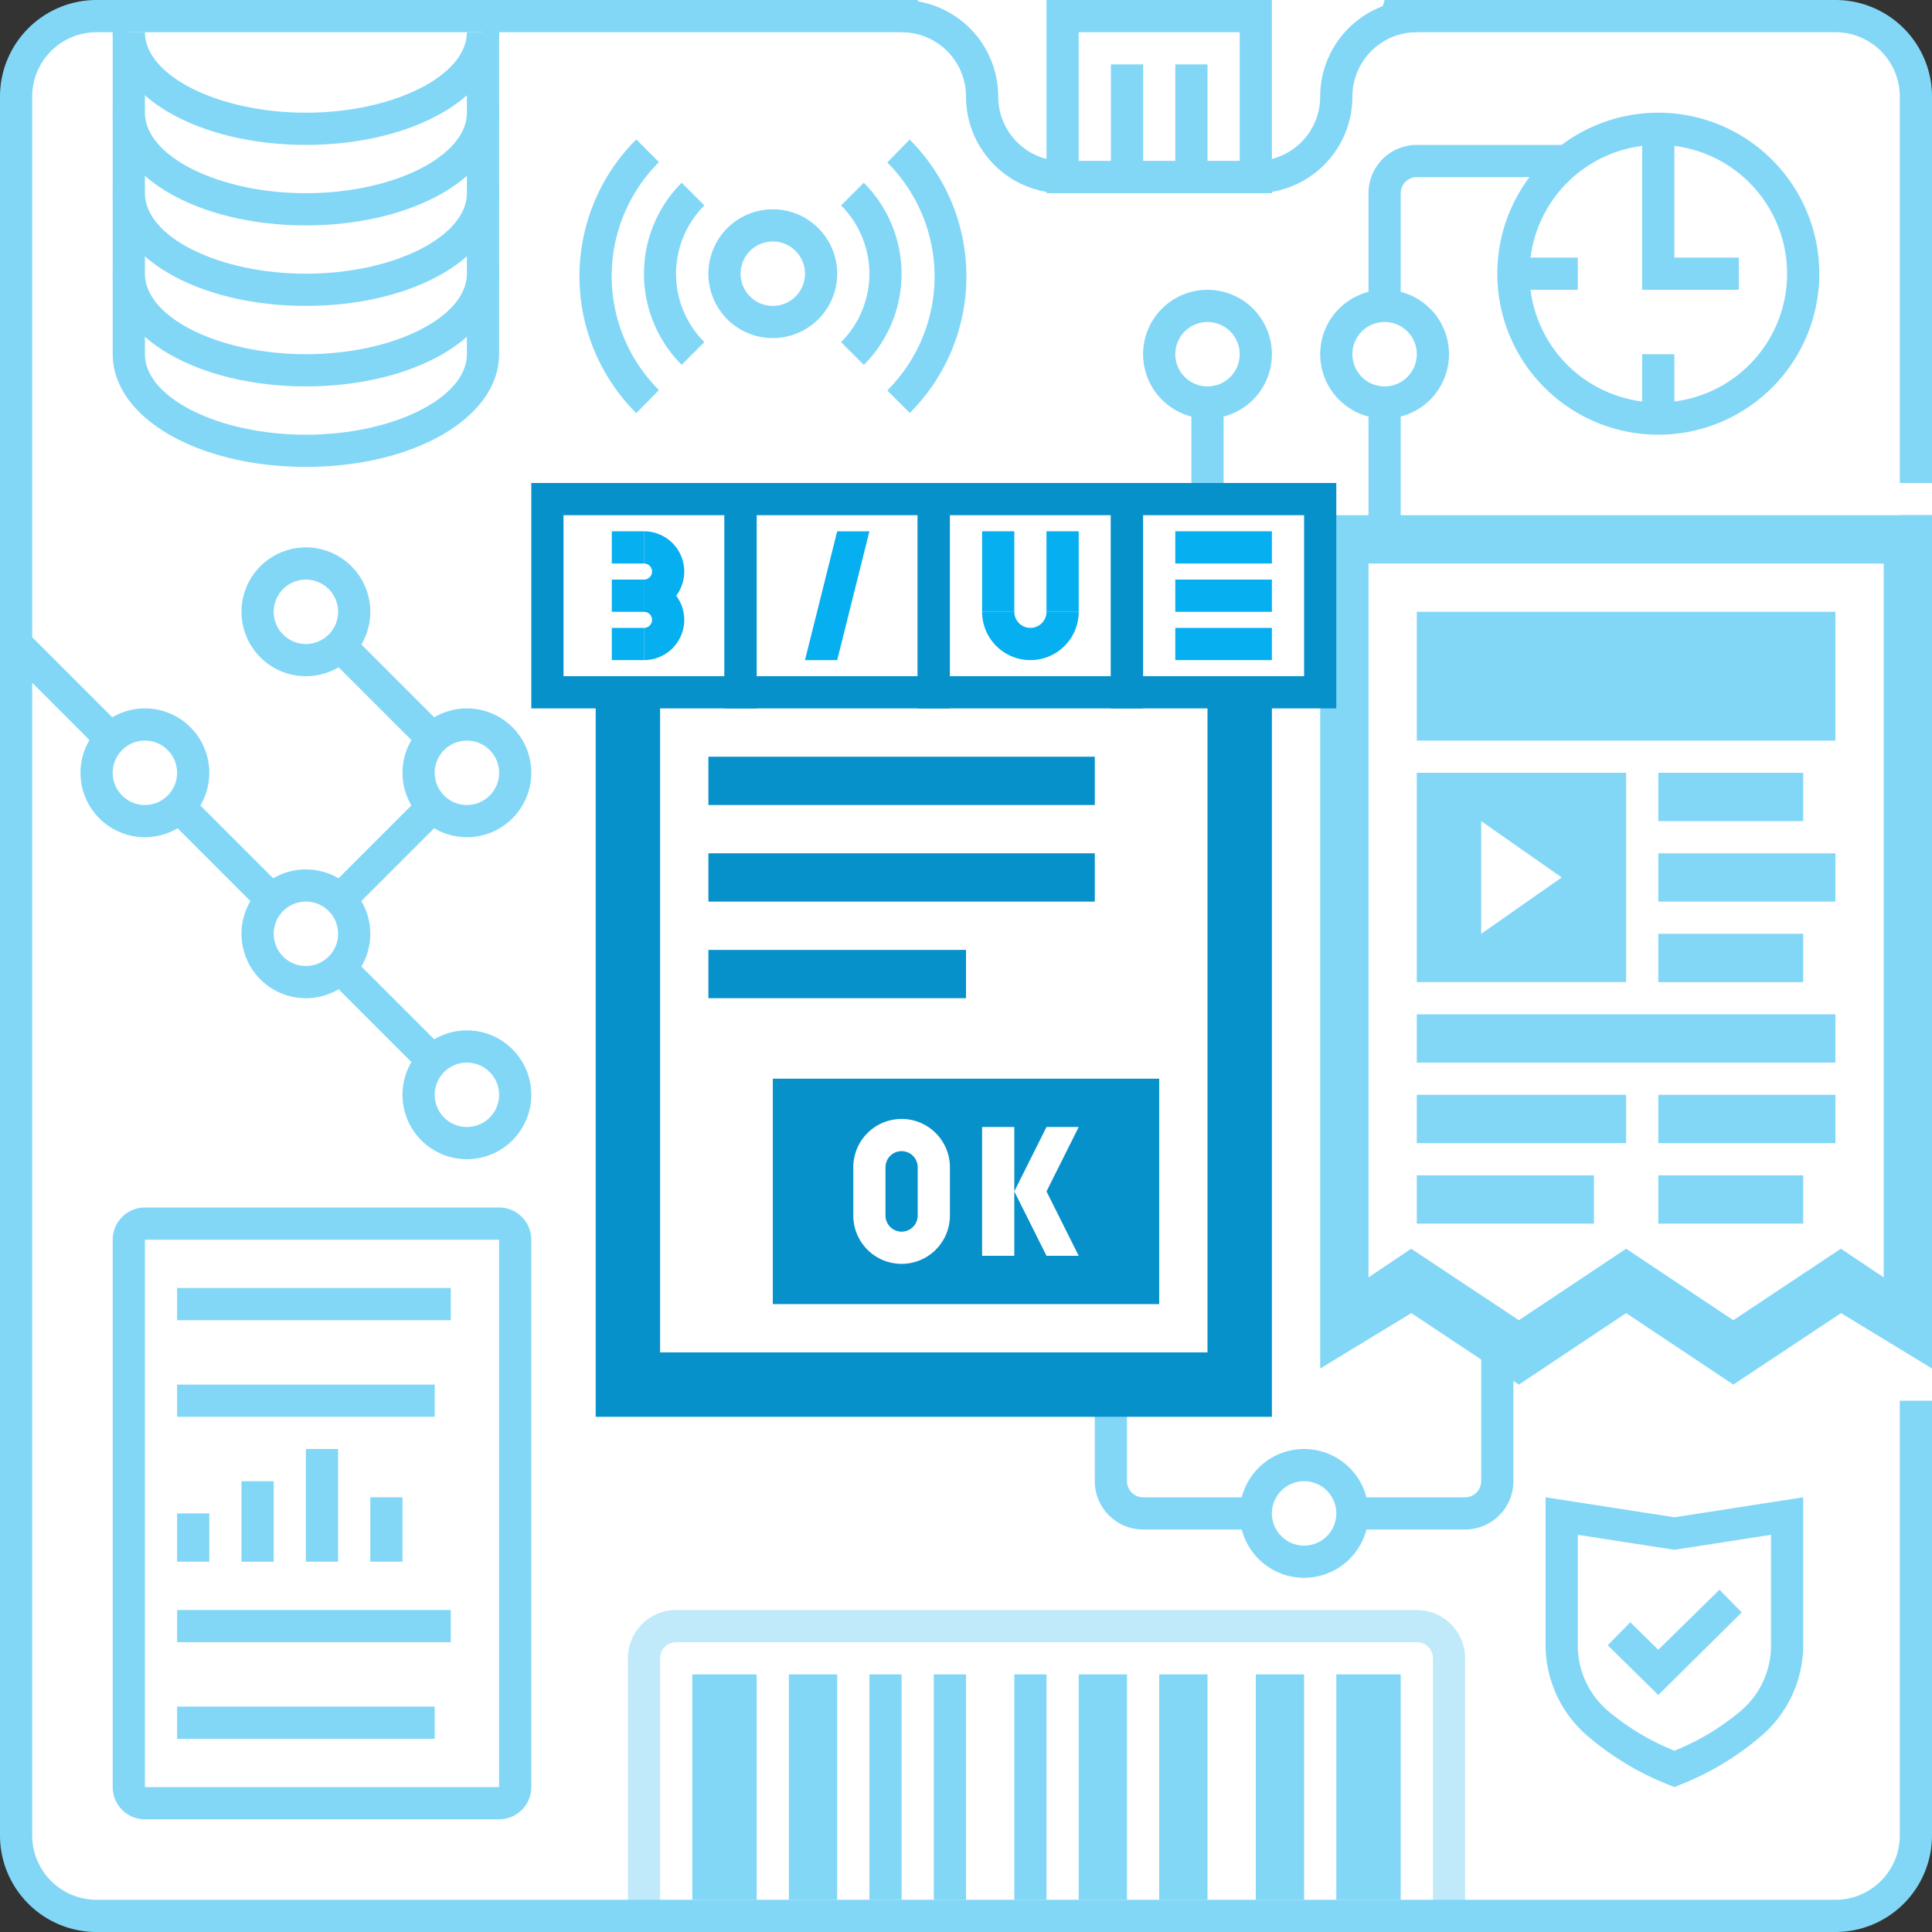 <svg id="Vrstva_1" data-name="Vrstva 1" xmlns="http://www.w3.org/2000/svg" viewBox="0 0 120 120"><rect x="0" y="0" width="120" height="120" fill="#333333" stroke="none"/><defs><style>.cls-1{fill:#fff}.cls-2{fill:#82d7f7}.cls-4{fill:#0791cb}.cls-5{fill:#05aff0}</style></defs><rect id="rect6507" class="cls-1" x="1" y="1" width="118" height="118" rx="5" ry="5"/><path class="cls-2" d="M114 120H6a6 6 0 01-6-6V6a6 6 0 016-6h108a6 6 0 016 6v108a6 6 0 01-6 6zM6 2a4 4 0 00-4 4v108a4 4 0 004 4h108a4 4 0 004-4V6a4 4 0 00-4-4z"/><path id="path16596-9-6" class="cls-2" d="M106.78 98.72l1.4 1.43-5.18 5.13-3.14-3.09 1.4-1.43 1.74 1.71 3.82-3.75zM98 95.33v7a5.34 5.34 0 002.05 4.08 15.06 15.06 0 003.95 2.33 15.06 15.06 0 003.95-2.33 5.34 5.34 0 002.05-4.08v-7l-6 .93zM96 93l8 1.24 8-1.24v9.35a7.46 7.46 0 01-2.72 5.57 17.52 17.52 0 01-4.89 2.92l-.39.16-.39-.16a17.52 17.52 0 01-4.89-2.92 7.46 7.46 0 01-2.72-5.57V93z"/><path id="rect8471" class="cls-1" d="M116 30v2h4v-2zm0 53v4h4v-4z"/><path id="path47415" class="cls-2" d="M82 32v53l5.66-3.44L94.34 86l6.66-4.44 6.66 4.44 6.69-4.44L120 85V32zm3 3h32v44.34l-2.66-1.78-6.68 4.44-6.66-4.44L94.34 82l-6.69-4.44L85 79.34zm3 3v8h26v-8zm0 10v13h13V48zm15 0v3h9v-3zm-11 3l5 3.5-5 3.5zm11 2v3h11v-3zm0 5v3h9v-3zm-15 5v3h26v-3zm0 5v3h13v-3zm15 0v3h11v-3zm-15 5v3h11v-3zm15 0v3h9v-3z"/><g id="g13848"><path id="path5721" class="cls-2" d="M9 77h22v34H9zm0-2a2 2 0 00-2 2v34a2 2 0 002 2h22a2 2 0 002-2V77a2 2 0 00-2-2z"/><path id="path5719" class="cls-2" d="M11 80v2h17v-2z"/><path id="path5717" class="cls-2" d="M11 86v2h16v-2z"/><path id="path5715" class="cls-2" d="M11 94v3h2v-3z"/><path id="rect5848" class="cls-2" d="M11 100v2h17v-2z"/><path id="path5728-0" class="cls-2" d="M11 106v2h16v-2z"/><path id="path5730" class="cls-2" d="M15 92v5h2v-5z"/><path id="path5732" class="cls-2" d="M19 90v7h2v-7z"/><path id="path5734" class="cls-2" d="M23 93v4h2v-4z"/></g><path id="path7429" class="cls-1" d="M19 11c-6.08 0-11 2.69-11 6v5c0 3.31 4.92 6 11 6s11-2.69 11-6v-5c0-3.31-4.92-6-11-6z"/><path class="cls-2" d="M19 29c-6.73 0-12-3.07-12-7v-5c0-3.93 5.27-7 12-7s12 3.07 12 7v5c0 3.93-5.27 7-12 7zm0-17c-5.42 0-10 2.29-10 5v5c0 2.71 4.58 5 10 5s10-2.29 10-5v-5c0-2.71-4.58-5-10-5z"/><path id="path7426" class="cls-1" d="M19 6C12.92 6 8 8.69 8 12v5c0 3.31 4.92 6 11 6s11-2.69 11-6v-5c0-3.31-4.92-6-11-6z"/><path class="cls-2" d="M19 24c-6.73 0-12-3.07-12-7v-5c0-3.93 5.27-7 12-7s12 3.07 12 7v5c0 3.93-5.27 7-12 7zm0-17C13.58 7 9 9.29 9 12v5c0 2.71 4.58 5 10 5s10-2.29 10-5v-5c0-2.71-4.58-5-10-5z"/><path id="path8289" class="cls-1" d="M19 1C12.92 1 8 3.69 8 7v5c0 3.31 4.92 6 11 6s11-2.69 11-6V7c0-3.31-4.92-6-11-6z"/><path class="cls-2" d="M19 19c-6.73 0-12-3.07-12-7V7c0-3.93 5.27-7 12-7s12 3.07 12 7v5c0 3.93-5.27 7-12 7zm0-17C13.58 2 9 4.29 9 7v5c0 2.71 4.58 5 10 5s10-2.29 10-5V7c0-2.71-4.58-5-10-5z"/><path id="path8291" class="cls-1" d="M8 2v5c0 3.31 4.92 6 11 6s11-2.69 11-6V2z"/><path class="cls-2" d="M19 14c-6.73 0-12-3.07-12-7V1h24v6c0 3.93-5.27 7-12 7zM9 3v4c0 2.71 4.58 5 10 5s10-2.29 10-5V3z"/><path id="path8293" class="cls-1" d="M30 2c0 3.31-4.92 6-11 6S8 5.31 8 2"/><path class="cls-2" d="M19 9C12.27 9 7 5.93 7 2h2c0 2.71 4.58 5 10 5s10-2.29 10-5h2c0 3.93-5.27 7-12 7zm64 95h4v14h-4zm-5 0h3v14h-3zm-6 0h3v14h-3zm-5 0h3v14h-3zm-4 0h2v14h-2zm-5 0h2v14h-2zm-4 0h2v14h-2zm-5 0h3v14h-3zm-6 0h4v14h-4z"/><path d="M90 119a1 1 0 01-1-1v-15a1 1 0 00-1-1H42a1 1 0 00-1 1v15a1 1 0 01-2 0v-15a3 3 0 013-3h46a3 3 0 013 3v15a1 1 0 01-1 1z" style="opacity:.5;isolation:isolate;fill:#82d7f7"/><path class="cls-2" d="M103 27a10 10 0 1110-10 10 10 0 01-10 10zm0-18a8 8 0 108 8 8 8 0 00-8-8z"/><path class="cls-2" d="M94 16h4v2h-4zm8 0h6v2h-6z"/><path class="cls-2" d="M102 8h2v10h-2zm0 14h2v4h-2zm-28 2.5h2v8h-2zM77.5 95H71a3 3 0 01-3-3v-6a1 1 0 012 0v6a1 1 0 001 1h6.5a1 1 0 010 2z"/><path id="path6363" class="cls-4" d="M37 32v56h42V32z"/><path id="path6361" class="cls-1" d="M41 36v48h34V36z"/><g id="g6390"><path class="cls-2" d="M19 62a4 4 0 114-4 4 4 0 01-4 4zm0-6a2 2 0 102 2 2 2 0 00-2-2zM9 52a4 4 0 114-4 4 4 0 01-4 4zm0-6a2 2 0 102 2 2 2 0 00-2-2zm10-4a4 4 0 114-4 4 4 0 01-4 4zm0-6a2 2 0 102 2 2 2 0 00-2-2zm10 16a4 4 0 114-4 4 4 0 01-4 4zm0-6a2 2 0 102 2 2 2 0 00-2-2zm0 26a4 4 0 114-4 4 4 0 01-4 4zm0-6a2 2 0 102 2 2 2 0 00-2-2z"/><path class="cls-2" transform="rotate(-45 3.999 42.994)" d="M3 38.95h2v8.1H3z"/><path class="cls-2" transform="rotate(-45 13.995 53.003)" d="M13 48.95h2v8.1h-2z"/><path class="cls-2" transform="rotate(-45 23.996 63)" d="M23 58.95h2v8.1h-2z"/><path class="cls-2" transform="rotate(-45 23.992 43.002)" d="M23 38.95h2v8.1h-2z"/><path class="cls-2" transform="rotate(-45 23.994 53.001)" d="M19.95 52h8.1v2h-8.1z"/></g><g id="g6418"><path class="cls-2" d="M48 21a4 4 0 114-4 4 4 0 01-4 4zm0-6a2 2 0 102 2 2 2 0 00-2-2zm-5.66 7.66a8 8 0 010-11.31l1.41 1.41a6 6 0 000 8.49zm11.31 0l-1.41-1.41a6 6 0 000-8.49l1.41-1.41a8 8 0 01.01 11.31z"/><path class="cls-2" d="M39.52 25.66a12 12 0 010-17l1.41 1.41a10 10 0 000 14.16zm17 0l-1.41-1.41a10 10 0 000-14.16l1.39-1.42a12 12 0 010 16.99z"/></g><path class="cls-2" d="M86 19.5a1 1 0 01-1-1V12a3 3 0 013-3h9a1 1 0 010 2h-9a1 1 0 00-1 1v6.5a1 1 0 01-1 1zm-1 5h2v8h-2z"/><path class="cls-2" d="M86 26a4 4 0 114-4 4 4 0 01-4 4zm0-6a2 2 0 102 2 2 2 0 00-2-2zm-11 6a4 4 0 114-4 4 4 0 01-4 4zm0-6a2 2 0 102 2 2 2 0 00-2-2zm6 78a4 4 0 114-4 4 4 0 01-4 4zm0-6a2 2 0 102 2 2 2 0 00-2-2z"/><path class="cls-2" d="M91 95h-6.5a1 1 0 010-2H91a1 1 0 001-1v-9a1 1 0 012 0v9a3 3 0 01-3 3z"/><path id="path6483" class="cls-1" d="M57 0h29l-3 10H61z"/><path class="cls-2" d="M78 12H66a6 6 0 01-6-6 4 4 0 00-4-4V0a6 6 0 016 6 4 4 0 004 4h12a4 4 0 004-4 6 6 0 016-6v2a4 4 0 00-4 4 6 6 0 01-6 6z"/><path class="cls-2" d="M79 12H65V0h14zm-12-2h10V2H67z"/><path class="cls-2" d="M69 4h2v8h-2zm4 0h2v8h-2z"/><path id="rect6457" class="cls-1" d="M34 31h12v12H34z"/><path class="cls-4" d="M47 44H33V30h14zm-12-2h10V32H35z"/><path id="rect6459" class="cls-1" d="M46 31h12v12H46z"/><path class="cls-4" d="M59 44H45V30h14zm-12-2h10V32H47z"/><path id="rect6461" class="cls-1" d="M58 31h12v12H58z"/><path class="cls-4" d="M71 44H57V30h14zm-12-2h10V32H59z"/><path id="rect6463" class="cls-1" d="M70 31h12v12H70z"/><path class="cls-4" d="M83 44H69V30h14zm-12-2h10V32H71z"/><path id="rect6465" class="cls-5" d="M52 33h2l-2 8h-2z"/><path id="path6468" class="cls-5" d="M40 33v2a.5.5 0 010 1v2a2.5 2.5 0 000-5z"/><path id="rect6475" class="cls-5" d="M38 36h2v2h-2z"/><path id="path6479" class="cls-5" d="M40 36v2a.5.5 0 010 1v2a2.5 2.5 0 000-5z"/><path id="rect6486" class="cls-5" d="M38 33h2v2h-2z"/><path id="rect6488" class="cls-5" d="M38 39h2v2h-2z"/><path id="path6490" class="cls-5" d="M61 38a3 3 0 006 0h-2a1 1 0 01-2 0z"/><path id="rect6493" class="cls-5" d="M65 33h2v5h-2z"/><path id="rect6495" class="cls-5" d="M61 33h2v5h-2z"/><path id="rect6499" class="cls-5" d="M73 36h6v2h-6z"/><path id="rect6501" class="cls-5" d="M73 33h6v2h-6z"/><path id="rect6504" class="cls-5" d="M73 39h6v2h-6z"/><path id="rect6506" class="cls-4" d="M44 47h24v3H44z"/><path id="rect6508" class="cls-4" d="M44 53h24v3H44z"/><path id="rect6510" class="cls-4" d="M44 59h16v3H44z"/><path id="rect6512" class="cls-4" d="M48 67h24v14H48z"/><path id="path6514" class="cls-1" d="M56 69.5a3 3 0 00-3 3v3a3 3 0 006 0v-3a3 3 0 00-3-3zm0 2a1 1 0 011 1v3a1 1 0 01-2 0v-3a1 1 0 011-1z"/><path id="rect6524" class="cls-1" d="M61 70v8h2v-8zm2 4l2 4h2l-2-4 2-4h-2z"/></svg>